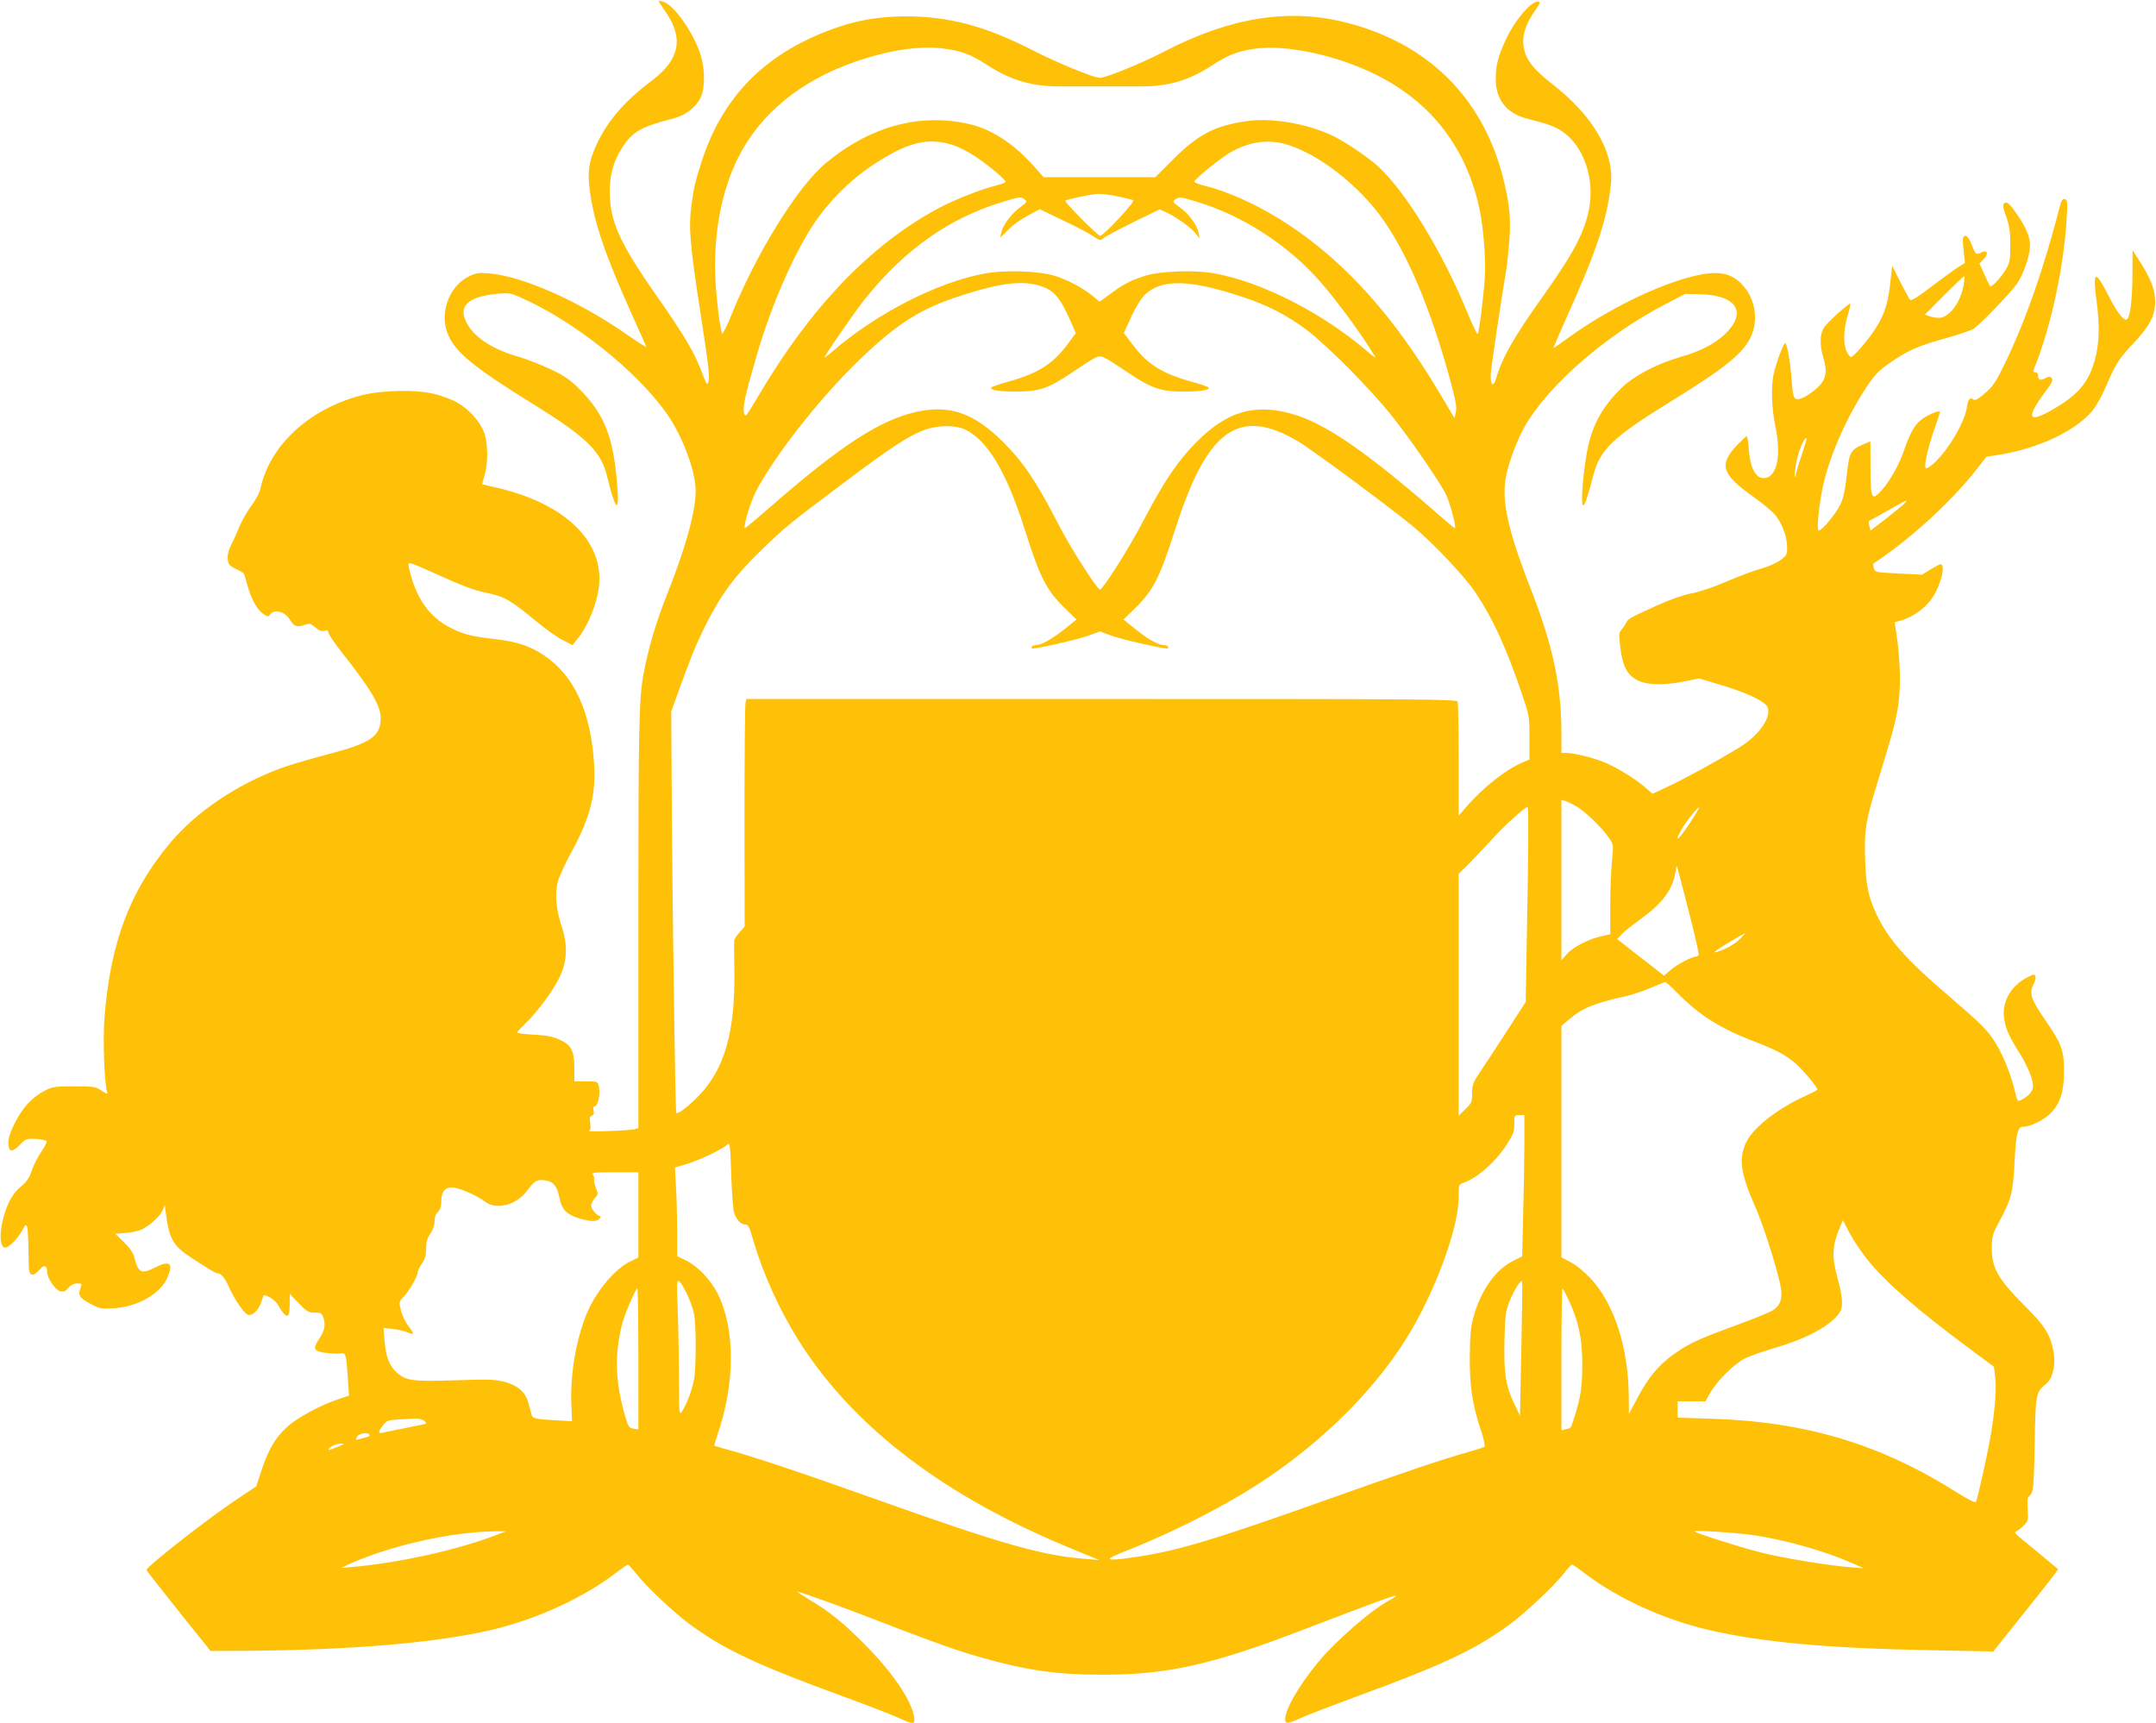 <?xml version="1.0" standalone="no"?>
<!DOCTYPE svg PUBLIC "-//W3C//DTD SVG 20010904//EN"
 "http://www.w3.org/TR/2001/REC-SVG-20010904/DTD/svg10.dtd">
<svg version="1.0" xmlns="http://www.w3.org/2000/svg"
 width="1280pt" height="1023pt" viewBox="0 0 1280 1023"
 preserveAspectRatio="xMidYMid meet">
<g transform="translate(0,1023) scale(0.1,-0.1)"
fill="#ffc107" stroke="none">
<path d="M3910 10225 c0 -3 20 -34 44 -69 107 -156 80 -282 -87 -407 -156
-117 -257 -233 -322 -370 -47 -101 -58 -162 -45 -268 24 -195 91 -392 255
-756 42 -93 79 -176 82 -183 3 -7 -46 24 -108 67 -286 201 -627 352 -826 368
-60 5 -78 2 -117 -17 -124 -59 -182 -228 -122 -356 47 -101 157 -190 504 -405
315 -195 400 -279 436 -426 48 -198 72 -227 62 -75 -21 302 -75 442 -228 594
-54 54 -87 77 -170 116 -57 27 -139 59 -183 72 -153 43 -261 111 -309 193 -62
106 -4 166 178 183 66 6 79 4 137 -22 316 -140 678 -427 862 -682 96 -133 177
-347 177 -467 0 -122 -59 -336 -170 -615 -66 -166 -112 -323 -139 -470 -28
-148 -31 -310 -31 -1480 l0 -1218 -22 -6 c-29 -9 -288 -18 -271 -10 9 4 11 18
7 45 -5 30 -3 40 10 45 11 4 14 13 10 30 -3 13 -2 24 3 24 24 0 40 77 27 128
-6 20 -12 22 -75 22 l-69 0 0 76 c0 105 -18 140 -87 171 -41 19 -77 26 -154
30 -54 3 -99 9 -99 12 0 4 23 29 51 56 70 68 161 191 200 271 46 94 51 188 15
299 -36 107 -43 205 -23 275 9 30 47 113 86 183 106 198 139 328 128 512 -19
309 -118 524 -297 644 -86 57 -158 81 -293 97 -142 16 -183 27 -261 66 -131
66 -212 184 -250 366 -5 28 0 27 139 -35 192 -87 241 -105 330 -124 102 -22
136 -42 289 -168 54 -45 124 -95 156 -111 l59 -30 24 30 c65 76 120 210 133
318 30 266 -197 489 -596 584 -52 12 -96 22 -97 23 -1 1 5 23 13 50 22 71 22
188 0 252 -22 65 -89 142 -161 183 -29 17 -91 40 -136 51 -110 28 -321 23
-444 -11 -309 -84 -538 -301 -590 -557 -4 -18 -27 -61 -52 -95 -26 -34 -57
-90 -71 -123 -13 -33 -35 -82 -49 -108 -16 -32 -23 -61 -21 -85 3 -32 8 -40
47 -59 24 -12 45 -24 47 -26 3 -2 13 -36 24 -76 23 -82 58 -143 96 -168 25
-16 27 -16 39 0 24 34 89 15 117 -34 22 -38 42 -45 84 -30 32 11 37 10 66 -14
22 -19 38 -25 55 -20 17 4 23 1 23 -11 0 -9 31 -55 68 -103 184 -232 242 -330
242 -404 0 -109 -58 -149 -316 -216 -104 -27 -227 -64 -274 -81 -264 -97 -504
-259 -661 -446 -239 -285 -355 -595 -389 -1039 -10 -132 0 -398 17 -442 5 -11
-5 -8 -33 11 -37 25 -45 26 -164 26 -115 0 -129 -2 -175 -26 -74 -39 -129 -97
-174 -186 -30 -58 -41 -92 -41 -124 0 -56 22 -59 70 -9 33 34 38 36 94 33 33
-2 61 -8 63 -14 2 -6 -13 -35 -33 -64 -20 -29 -45 -79 -56 -111 -15 -45 -30
-66 -65 -95 -31 -26 -54 -57 -74 -101 -49 -111 -61 -245 -23 -260 20 -7 79 50
106 102 19 36 22 38 29 20 4 -11 8 -78 8 -148 1 -109 3 -129 18 -134 11 -4 26
4 46 27 30 34 46 29 47 -14 0 -34 49 -105 77 -112 21 -6 31 -1 49 19 15 18 33
27 53 27 28 0 29 -1 18 -30 -15 -41 -4 -58 64 -93 49 -26 61 -29 134 -24 142
7 280 87 320 184 36 85 12 102 -76 57 -79 -40 -98 -31 -120 55 -8 32 -25 59
-62 95 l-52 51 65 5 c36 3 80 13 97 23 50 27 104 78 119 112 l12 30 7 -50 c19
-150 44 -193 149 -261 122 -80 147 -94 160 -94 19 0 43 -30 67 -85 32 -72 88
-153 111 -161 27 -8 65 29 80 78 6 21 13 38 15 38 22 0 71 -33 83 -56 8 -16
23 -39 34 -52 26 -30 36 -14 36 60 l0 56 53 -55 c48 -50 58 -56 95 -56 38 0
42 -2 53 -34 13 -41 6 -76 -28 -125 -38 -57 -30 -72 47 -81 36 -4 75 -5 86 -2
26 6 30 -10 40 -156 l6 -95 -68 -23 c-103 -35 -238 -107 -296 -160 -71 -63
-112 -132 -153 -253 l-34 -103 -117 -78 c-170 -113 -534 -398 -534 -418 0 -4
85 -113 190 -244 l190 -237 217 1 c616 4 1131 48 1456 125 266 64 540 189 733
337 35 27 67 49 72 49 4 0 24 -22 45 -48 54 -72 221 -230 316 -301 206 -153
404 -246 933 -439 134 -49 274 -103 312 -121 91 -41 100 -41 93 5 -17 103
-132 270 -301 439 -124 124 -202 187 -320 257 -43 27 -76 48 -72 48 11 0 226
-76 361 -128 435 -168 575 -218 710 -257 289 -83 471 -109 750 -108 384 1 646
61 1190 270 372 143 537 204 542 199 3 -2 -13 -14 -34 -25 -106 -54 -326 -245
-432 -375 -114 -141 -190 -273 -191 -333 0 -30 14 -29 96 8 38 18 173 69 299
116 534 195 720 282 928 431 93 66 278 240 333 312 21 28 42 50 47 50 5 0 35
-20 67 -45 196 -151 469 -277 735 -340 317 -75 719 -112 1344 -123 l355 -7
194 243 c107 133 193 244 191 246 -2 1 -47 38 -99 82 -52 43 -111 92 -130 107
-26 22 -31 30 -20 35 8 3 28 18 44 34 27 27 28 33 24 98 -2 39 -1 70 2 70 3 0
12 10 20 22 12 19 16 77 20 298 5 302 6 302 71 357 38 32 55 115 40 191 -21
104 -50 150 -178 277 -151 152 -188 218 -188 335 1 69 4 82 41 151 75 138 85
177 94 354 9 174 18 215 49 215 46 0 130 42 169 84 55 59 76 128 76 246 1 118
-15 163 -99 285 -100 145 -111 176 -80 235 8 16 12 36 9 44 -5 13 -11 13 -45
-5 -104 -52 -159 -154 -139 -257 10 -57 33 -105 93 -200 45 -73 77 -150 77
-190 0 -29 -25 -59 -68 -81 -25 -13 -24 -15 -42 59 -28 112 -78 230 -130 305
-41 59 -84 100 -263 254 -252 215 -358 336 -427 484 -48 102 -62 171 -67 327
-6 172 4 231 79 473 76 247 95 315 112 406 24 125 20 300 -9 486 l-7 40 44 13
c70 21 145 77 183 137 51 79 77 195 45 195 -5 0 -31 -14 -59 -31 l-50 -31
-140 7 c-138 7 -139 7 -146 32 -3 14 -5 26 -3 27 216 142 456 361 609 554 l62
80 76 12 c230 37 449 139 550 257 22 26 57 86 77 133 63 147 83 180 165 266
102 109 133 167 134 254 0 71 -27 140 -99 250 l-35 55 -1 -140 c0 -144 -12
-251 -30 -269 -18 -18 -58 33 -116 146 -77 151 -91 141 -66 -47 18 -133 15
-240 -8 -330 -37 -144 -100 -219 -258 -309 -142 -81 -155 -49 -41 106 41 54
49 71 40 82 -10 12 -16 12 -38 1 -31 -16 -43 -12 -43 16 0 11 -7 19 -16 19
-11 0 -14 5 -9 18 106 261 184 634 197 937 3 59 0 70 -14 73 -13 2 -20 -8 -28
-40 -95 -370 -205 -684 -329 -940 -51 -105 -68 -130 -116 -172 -41 -36 -59
-45 -68 -38 -20 17 -34 1 -40 -47 -7 -58 -63 -170 -126 -253 -45 -60 -97 -108
-116 -108 -16 0 6 106 44 217 23 64 40 118 38 119 -8 9 -81 -23 -112 -49 -40
-33 -67 -81 -101 -181 -30 -87 -82 -180 -133 -237 -59 -66 -66 -53 -66 136 0
85 -1 155 -1 155 -1 0 -21 -9 -46 -20 -72 -32 -79 -45 -94 -180 -9 -86 -20
-137 -38 -175 -24 -53 -109 -155 -129 -155 -11 0 -2 121 20 235 34 182 136
421 263 615 48 72 72 98 132 140 109 77 171 105 333 150 81 22 159 49 174 59
40 28 208 202 250 259 42 55 84 176 83 237 -1 49 -22 102 -72 175 -48 71 -67
87 -82 72 -9 -9 -6 -29 13 -79 19 -55 24 -87 24 -168 0 -90 -3 -104 -27 -145
-27 -47 -84 -107 -93 -99 -2 3 -18 34 -34 70 l-29 64 26 28 c31 32 20 57 -17
37 -28 -15 -33 -11 -56 49 -19 49 -40 65 -50 39 -3 -7 -1 -43 3 -81 l8 -68
-34 -21 c-20 -12 -92 -64 -160 -116 -111 -83 -127 -92 -136 -77 -6 10 -32 58
-57 107 l-45 90 -12 -105 c-13 -119 -36 -190 -91 -273 -42 -65 -128 -164 -142
-164 -5 0 -16 15 -25 32 -22 43 -20 135 6 217 10 36 18 66 16 68 -7 7 -142
-115 -159 -144 -23 -40 -24 -102 -3 -173 22 -73 20 -111 -7 -151 -27 -41 -111
-99 -142 -99 -27 0 -31 12 -40 135 -7 87 -24 185 -35 198 -8 9 -54 -112 -70
-183 -16 -75 -12 -210 11 -316 38 -180 4 -312 -78 -302 -43 5 -74 69 -80 168
-3 44 -9 80 -13 80 -4 0 -32 -27 -63 -59 -103 -112 -84 -168 103 -301 54 -38
112 -87 129 -107 41 -49 71 -131 71 -192 0 -45 -3 -50 -42 -78 -24 -17 -77
-40 -119 -51 -42 -12 -133 -46 -202 -76 -74 -32 -157 -60 -205 -69 -51 -10
-125 -36 -203 -71 -169 -77 -172 -79 -185 -104 -6 -12 -18 -30 -28 -41 -15
-17 -16 -28 -6 -107 14 -113 41 -163 106 -195 57 -27 154 -29 279 -4 l83 17
139 -42 c149 -44 258 -98 268 -131 21 -64 -57 -170 -177 -242 -134 -81 -317
-181 -410 -224 l-97 -46 -35 31 c-58 51 -154 112 -230 147 -68 32 -197 65
-251 65 l-25 0 0 118 c0 279 -50 515 -175 837 -127 324 -172 502 -161 633 6
78 37 178 90 295 116 253 481 583 867 783 l114 59 85 -2 c191 -3 269 -82 191
-191 -59 -80 -160 -141 -306 -182 -139 -40 -276 -112 -348 -183 -124 -122
-182 -235 -210 -407 -22 -134 -32 -290 -18 -290 10 0 24 39 60 177 40 155 116
227 466 443 316 195 424 282 470 381 44 96 27 218 -42 298 -69 82 -148 98
-300 61 -208 -50 -507 -196 -733 -359 -52 -38 -96 -68 -97 -67 -1 1 34 83 78
182 178 394 242 587 263 792 20 188 -109 408 -347 592 -109 85 -153 139 -168
206 -16 71 2 139 57 220 41 59 42 64 22 64 -40 0 -131 -107 -181 -211 -53
-110 -67 -165 -67 -251 1 -121 66 -202 188 -233 124 -31 166 -47 209 -77 123
-84 189 -272 159 -448 -26 -144 -89 -266 -268 -518 -178 -249 -248 -372 -285
-496 -17 -56 -33 -48 -33 17 0 29 53 386 95 642 3 17 9 82 15 146 12 138 2
234 -39 394 -123 470 -447 789 -929 911 -341 87 -689 31 -1080 -172 -132 -69
-346 -156 -382 -156 -36 0 -249 87 -400 164 -281 144 -497 201 -755 201 -164
-1 -295 -24 -445 -80 -392 -146 -640 -399 -763 -778 -40 -124 -47 -152 -62
-264 -18 -134 -9 -237 56 -654 49 -320 55 -371 42 -402 -4 -12 -15 6 -34 59
-43 118 -104 222 -268 456 -222 316 -281 447 -281 623 0 102 22 179 73 259 60
95 114 126 299 173 79 20 141 68 169 129 23 51 25 150 4 230 -34 131 -155 310
-225 335 -17 5 -30 8 -30 6z m1713 -286 c92 -14 147 -36 238 -95 142 -92 267
-128 439 -127 115 0 295 0 465 0 172 -1 294 35 431 125 96 62 149 83 249 98
186 28 489 -36 727 -155 328 -164 537 -437 613 -803 23 -112 37 -296 30 -402
-7 -109 -33 -319 -42 -333 -3 -5 -31 53 -62 129 -148 359 -365 715 -528 865
-60 54 -185 140 -261 178 -145 73 -361 113 -511 93 -195 -26 -295 -77 -448
-230 l-104 -104 -332 0 -331 0 -57 64 c-123 138 -252 221 -387 252 -294 66
-587 -14 -850 -233 -169 -141 -416 -541 -566 -916 -25 -60 -47 -103 -49 -95
-12 33 -28 156 -37 278 -21 278 27 558 133 767 130 259 370 456 693 568 211
73 397 99 547 76z m31 -569 c36 -11 98 -43 138 -70 78 -52 178 -136 178 -150
0 -4 -30 -15 -66 -24 -89 -23 -251 -87 -343 -138 -398 -217 -750 -585 -1057
-1106 -78 -132 -79 -133 -87 -102 -9 34 9 113 80 355 83 283 215 585 332 762
91 137 214 260 345 348 210 140 330 171 480 125z m1971 6 c193 -51 447 -247
591 -457 149 -215 282 -536 394 -947 33 -122 40 -161 33 -189 l-8 -35 -91 153
c-267 448 -552 767 -884 988 -165 111 -352 199 -504 237 -36 9 -66 20 -66 25
0 12 127 117 194 161 109 71 231 94 341 64z m-989 -312 c44 -9 85 -19 92 -23
13 -8 -176 -211 -197 -211 -14 0 -213 201 -206 208 9 9 158 40 196 41 20 1 72
-6 115 -15z m-553 -18 c16 -13 15 -16 -23 -44 -53 -38 -106 -108 -115 -150
l-7 -33 49 48 c26 27 79 64 117 84 l69 37 135 -65 c74 -35 155 -77 180 -94 42
-28 45 -29 63 -13 10 9 89 51 176 94 l158 77 35 -16 c58 -26 146 -88 175 -123
l27 -33 -6 33 c-8 45 -58 113 -113 152 -44 32 -44 32 -22 48 20 14 30 13 128
-17 270 -82 537 -255 727 -471 101 -115 255 -324 329 -450 5 -8 -18 8 -50 36
-262 225 -620 408 -900 460 -126 23 -333 15 -425 -16 -85 -29 -122 -48 -198
-105 l-64 -46 -41 34 c-58 47 -140 91 -217 117 -92 31 -300 39 -425 16 -280
-52 -638 -235 -900 -460 -32 -28 -55 -44 -50 -36 32 55 193 287 238 342 240
300 507 487 832 583 94 28 95 28 118 11z m5575 -508 c-18 -98 -74 -179 -134
-194 -13 -3 -39 0 -60 6 l-36 12 113 114 c63 63 117 114 120 114 3 0 2 -23 -3
-52z m-5490 -3 c89 -27 123 -66 188 -212 l31 -71 -50 -67 c-87 -116 -171 -170
-347 -220 -52 -14 -99 -30 -104 -35 -15 -15 44 -25 149 -25 133 0 192 20 326
111 59 40 121 80 138 88 38 20 43 18 199 -87 137 -92 195 -112 327 -112 105 0
164 10 149 25 -5 5 -52 21 -104 35 -176 50 -260 104 -347 221 l-51 67 44 96
c29 62 58 109 83 133 99 94 270 89 590 -19 138 -46 254 -106 366 -190 122 -91
378 -349 509 -513 104 -131 269 -369 318 -460 22 -41 65 -196 56 -205 -2 -2
-39 28 -83 67 -443 388 -694 560 -892 613 -218 59 -378 11 -554 -164 -115
-115 -194 -231 -320 -471 -87 -167 -241 -410 -259 -410 -16 0 -178 253 -245
385 -134 260 -210 372 -334 495 -171 169 -316 219 -513 174 -216 -49 -446
-199 -863 -562 -82 -72 -151 -129 -153 -128 -11 11 36 163 69 225 111 206 349
512 568 732 238 237 385 336 611 412 249 84 390 104 498 72z m-441 -854 c133
-61 246 -248 354 -586 94 -297 130 -367 242 -477 l68 -66 -68 -55 c-74 -59
-141 -97 -172 -97 -11 0 -23 -4 -26 -10 -3 -5 -1 -10 6 -10 35 0 267 53 328
75 l71 26 71 -26 c61 -22 293 -75 328 -75 7 0 9 5 6 10 -3 6 -15 10 -26 10
-32 0 -99 38 -171 97 l-68 55 68 66 c110 108 146 179 240 472 189 592 377 726
726 521 83 -48 556 -399 692 -512 121 -102 303 -295 365 -389 101 -151 181
-325 270 -587 49 -142 49 -143 49 -272 l0 -130 -46 -20 c-103 -46 -231 -149
-332 -265 l-42 -49 0 331 c0 182 -3 337 -6 346 -6 15 -201 16 -2114 16 l-2108
0 -6 -22 c-3 -13 -6 -317 -6 -676 l1 -654 -31 -34 c-16 -19 -31 -40 -31 -47
-1 -7 -1 -91 1 -187 4 -354 -57 -572 -206 -730 -62 -65 -130 -118 -139 -108
-6 6 -24 1288 -27 1893 l-3 490 43 120 c71 196 102 274 159 389 93 186 173
294 329 446 142 138 170 161 490 401 287 215 381 277 479 315 78 30 182 32
242 5z m4973 -141 c-16 -47 -31 -98 -35 -114 -13 -60 -14 -16 -1 56 10 63 50
157 61 146 2 -2 -9 -41 -25 -88z m609 -297 c-8 -9 -57 -49 -109 -90 l-95 -73
-7 28 c-4 15 -4 28 0 30 4 2 54 29 112 62 119 67 117 66 99 43z m-1949 -1801
c53 -31 155 -130 193 -188 27 -40 27 -41 17 -135 -5 -52 -10 -171 -10 -265 l0
-171 -55 -12 c-75 -17 -168 -65 -204 -107 l-31 -35 0 476 0 476 23 -7 c12 -3
42 -18 67 -32z m-287 -229 c-1 -126 -5 -386 -9 -580 l-6 -352 -112 -173 c-61
-95 -133 -204 -159 -243 -42 -62 -47 -76 -47 -125 0 -52 -3 -59 -40 -95 l-40
-39 0 718 0 718 53 52 c28 29 93 96 142 150 76 84 198 194 215 196 3 0 4 -102
3 -227z m953 120 c-64 -95 -91 -112 -42 -26 27 47 98 135 104 129 2 -2 -26
-48 -62 -103z m-2 -506 c37 -142 64 -262 61 -267 -4 -6 -12 -10 -18 -10 -24 0
-114 -48 -150 -80 l-38 -33 -62 49 c-34 26 -97 75 -139 108 l-77 61 27 28 c15
16 63 55 108 87 135 98 193 176 210 278 4 24 8 41 9 40 2 -2 33 -119 69 -261z
m310 -168 c-31 -33 -101 -72 -149 -83 -18 -4 10 17 70 53 55 33 102 60 104 60
3 1 -8 -13 -25 -30z m-375 -325 c126 -128 248 -206 437 -280 146 -56 198 -83
256 -131 44 -36 138 -147 138 -162 0 -3 -30 -19 -66 -35 -163 -73 -311 -187
-354 -272 -49 -99 -38 -187 46 -378 46 -102 117 -320 149 -454 22 -91 12 -136
-38 -170 -18 -12 -112 -51 -208 -86 -208 -76 -268 -102 -344 -150 -116 -75
-184 -152 -262 -301 l-42 -80 -1 95 c-1 294 -84 555 -225 708 -39 41 -86 81
-120 98 l-55 29 0 687 0 686 42 37 c83 70 144 96 338 140 41 9 109 32 150 50
41 18 80 33 85 34 6 1 39 -29 74 -65z m-909 -887 c0 -90 -3 -279 -7 -420 l-6
-256 -52 -26 c-105 -51 -194 -177 -237 -334 -17 -62 -21 -107 -22 -241 -1
-178 16 -284 71 -447 13 -41 21 -78 16 -82 -4 -4 -46 -18 -93 -31 -154 -43
-399 -126 -840 -283 -680 -242 -893 -306 -1143 -342 -183 -27 -193 -18 -47 39
224 88 483 215 690 339 399 239 751 572 965 913 170 270 315 660 315 845 0 77
0 77 30 87 80 28 187 122 252 221 42 65 48 80 48 127 0 53 0 54 30 54 l30 0 0
-163z m-4692 -416 c15 -44 40 -71 66 -71 18 0 25 -14 48 -94 56 -193 155 -413
267 -591 326 -519 870 -933 1636 -1245 l150 -62 -75 6 c-256 19 -498 87 -1222
345 -477 170 -773 269 -918 307 -36 10 -67 19 -69 20 -1 2 6 29 17 61 107 308
108 634 2 844 -41 81 -119 162 -186 195 l-54 26 0 152 c0 83 -3 201 -7 263
l-6 111 72 22 c75 22 215 89 241 116 13 13 16 -7 21 -178 4 -106 11 -208 17
-227z m-568 -14 l0 -253 -46 -22 c-99 -48 -215 -191 -268 -329 -60 -157 -91
-352 -84 -522 l4 -99 -86 5 c-122 6 -148 11 -153 31 -3 9 -11 39 -18 66 -17
68 -60 108 -140 131 -57 15 -89 17 -294 10 -257 -8 -294 -3 -349 46 -44 38
-65 93 -73 188 l-6 77 54 -6 c30 -4 67 -12 82 -18 47 -20 49 -14 13 33 -19 25
-40 68 -46 96 -12 50 -12 51 18 82 33 34 82 121 82 144 0 8 11 31 25 51 19 27
25 50 25 89 0 39 6 61 25 89 16 23 25 51 25 74 0 24 7 43 20 55 14 13 20 31
20 63 0 56 21 82 65 82 37 0 144 -46 194 -84 69 -52 185 -22 250 64 44 59 59
68 103 63 52 -7 75 -33 89 -103 14 -72 43 -101 121 -125 65 -19 102 -19 118 0
7 8 8 15 3 15 -18 0 -53 41 -53 62 0 12 10 32 21 44 20 22 21 25 7 61 -9 21
-13 44 -11 51 3 7 -1 19 -7 27 -11 13 6 15 129 15 l141 0 0 -253z m7296 -265
c107 -134 295 -298 611 -532 l141 -105 7 -58 c8 -65 1 -176 -21 -317 -15 -100
-82 -407 -93 -427 -4 -7 -44 13 -116 58 -456 287 -894 418 -1457 436 l-198 6
0 49 0 48 83 0 82 0 29 52 c39 68 142 171 206 203 28 14 106 41 173 61 191 55
336 133 388 210 23 34 20 89 -11 202 -36 135 -34 193 15 309 l16 38 40 -76
c22 -41 69 -112 105 -157z m-7007 -206 c16 -33 34 -83 40 -110 15 -60 15 -318
1 -397 -11 -62 -45 -152 -72 -190 -16 -23 -17 -13 -17 212 -1 130 -4 312 -8
405 -6 157 -5 168 10 155 10 -7 30 -41 46 -75z m4953 -331 l-8 -390 -36 75
c-49 103 -61 182 -56 375 3 134 7 170 26 219 26 70 75 148 79 126 2 -8 -1
-190 -5 -405z m-5242 -53 l0 -419 -29 5 c-26 4 -31 10 -50 75 -59 205 -64 366
-16 552 16 58 79 205 89 205 3 0 6 -188 6 -418z m5526 343 c56 -122 77 -220
78 -370 0 -133 -9 -200 -46 -315 -25 -78 -18 -67 -51 -75 l-27 -7 0 421 c0
232 3 421 6 421 3 0 21 -34 40 -75z m-6800 -709 c10 -8 17 -16 14 -18 -3 -2
-57 -14 -120 -26 -63 -12 -125 -25 -137 -28 -30 -8 -29 7 2 45 27 32 20 30
186 39 19 1 44 -4 55 -12z m-322 -85 c3 -5 -6 -12 -22 -15 -15 -4 -35 -9 -45
-12 -16 -5 -17 -3 -8 15 12 22 64 30 75 12z m-189 -71 c-58 -23 -58 -23 -50
-9 9 14 45 28 75 28 18 0 11 -5 -25 -19z m935 -526 c-232 -88 -576 -164 -855
-188 l-60 -5 45 21 c239 109 602 192 860 196 l75 1 -65 -25z m7475 1 c193 -30
419 -94 580 -165 l70 -31 -80 6 c-137 11 -404 55 -540 90 -125 32 -375 112
-385 123 -9 9 253 -8 355 -23z"/>
</g>
</svg>

